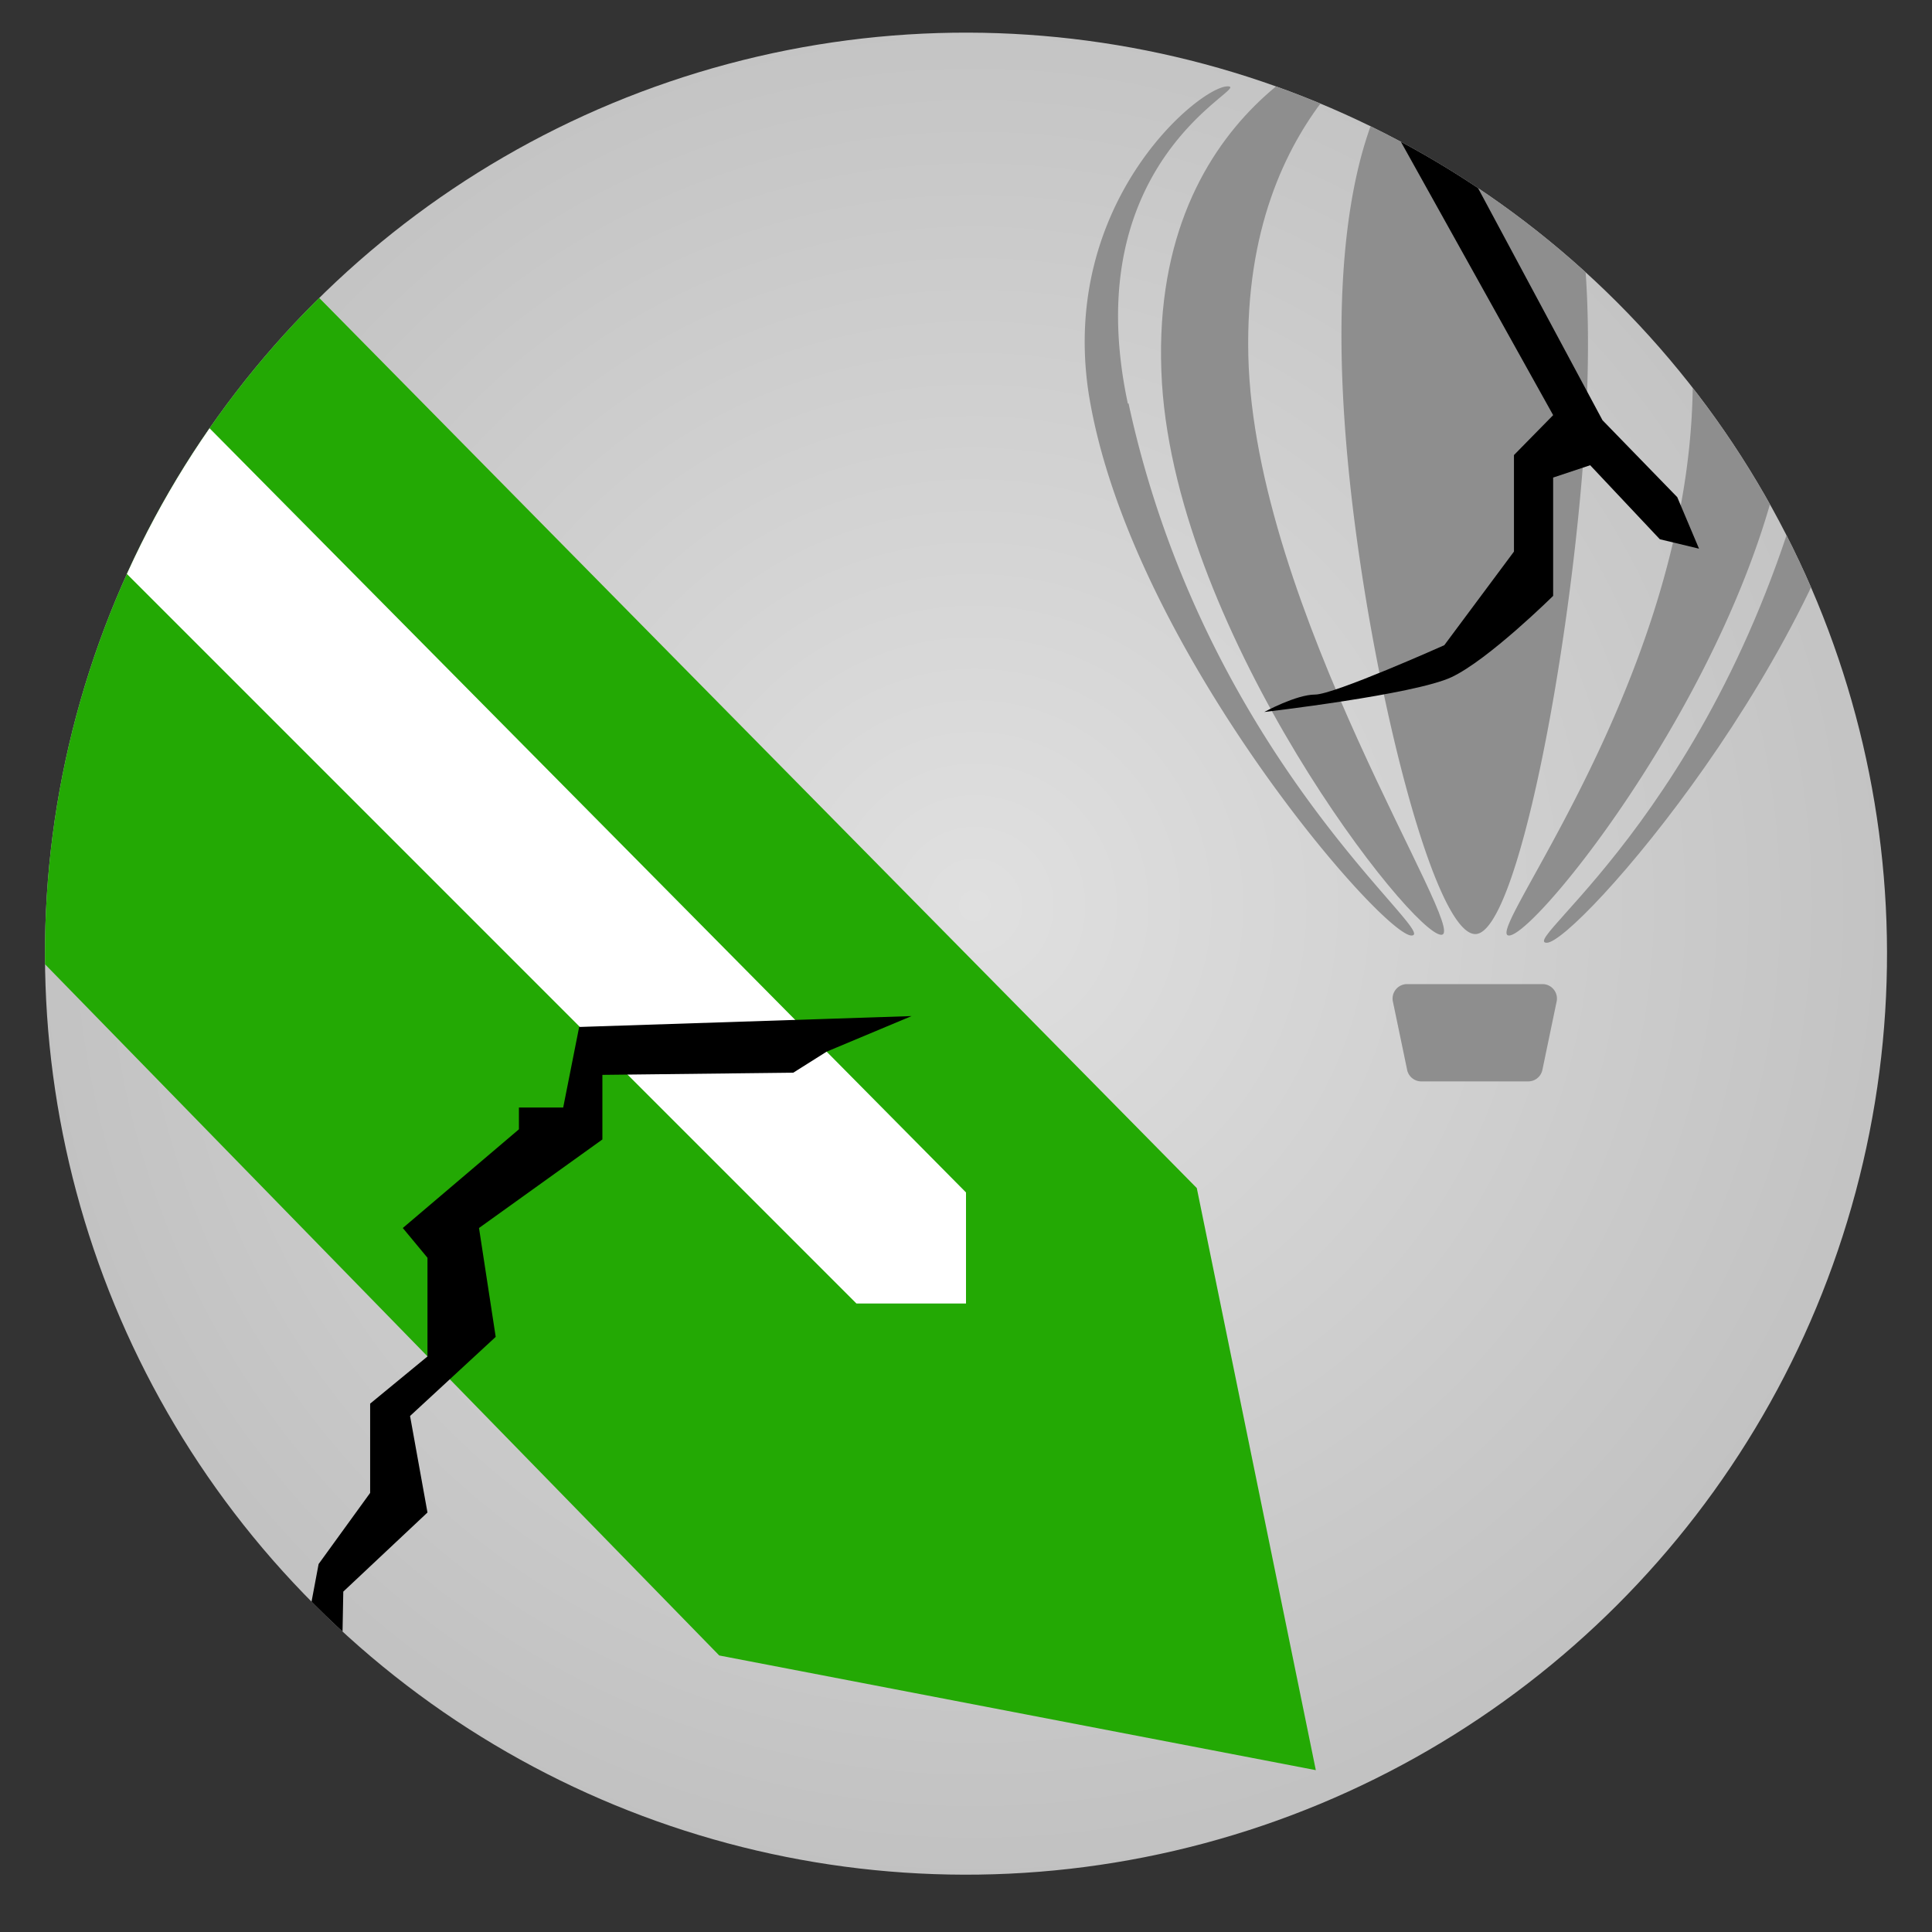 <svg xmlns="http://www.w3.org/2000/svg" viewBox="0 0 266.2 266.2"><rect x="0" y="0" width="266.2" height="266.2" fill="#333333" stroke="none"/><defs><radialGradient id="b" cx="134.3" cy="124.8" fx="134.3" fy="124.8" r="256.8" gradientUnits="userSpaceOnUse"><stop offset="0" stop-color="#e0e0e0"/><stop offset="1" stop-color="#a5a5a5"/></radialGradient><clipPath id="a"><circle cx="133.1" cy="131.4" r="126.9" transform="rotate(-45 133.1 131.4)" fill="none"/></clipPath></defs><g clip-path="url(#a)"><circle cx="133.1" cy="133.1" r="133.1" fill="url(#b)"/><g fill="#8e8e8e"><path d="M212.7 135.6h-19a2 2 0 0 0-1.8 2.3l2 9.6a2 2 0 0 0 2 1.5h14.7a2 2 0 0 0 1.9-1.5l2-9.6a2 2 0 0 0-1.8-2.3m5.6-74.2c-2 29-9.3 67.2-15 67.3-6 .1-15.4-38.5-17.8-67.5-3.7-44.2 8.9-56.8 14.7-56.9s21.6 5.2 18.1 57"/><path d="M172 49c.8 34.9 30.6 79.7 26.6 79.8s-36.3-41.1-38.5-76C157.8 15 186.5 4.6 190.5 4.5S171.2 14 172 49"/><path d="M155.5 55.6c10.6 49 43 73.2 39 73.3s-39-40.2-44.5-74.7c-4-26.3 15.2-42.2 19.1-42.3s-21 9.5-13.7 43.7m77.6-9.5c3.3 43-29 82.7-25.1 82.8 4 .1 36.6-40.9 39-75.7a46 46 0 0 0-34.3-49.3c-4-.1 17.6 7.4 20.3 42.2Z"/><path d="M250.7 57.4c-11.8 52.5-41.6 72.4-37.6 72.5s39.2-40 45-74.4c4.3-26.2-19.6-44.9-23.6-45s23.9 12.8 16.2 47"/></g><path fill="#23a904" d="m0 126.5 99.1 101.6 82.2 15.8-16.4-80.2L25.5 22.3z"/><path fill="#fff" d="M3.6 65.2 118 179.6h15.1v-15.3L6.2 36.1z"/><path d="m192 17.7 22 39.5-5.4 5.5V76L199 88.9s-15.2 6.8-17.8 6.8-7 2.4-7 2.4 20.7-2.4 25.8-4.8 14-11.2 14-11.2V65.8l5.1-1.7 9.6 10.2 5.4 1.3-3-7.1-10.3-10.6-25.2-47zM40.5 233.6l3.4-18.1 7.1-9.8v-12.3l7.9-6.5v-13.6l-3.4-4.1 16-13.6v-3h6.1l2.2-11.1 45.8-1.5-11.7 4.9-4.6 2.9-26.3.3v8.9l-17 12.2 2.3 15-11.8 10.9 2.4 13.3-11.6 10.9-.3 16z"/></g></svg>